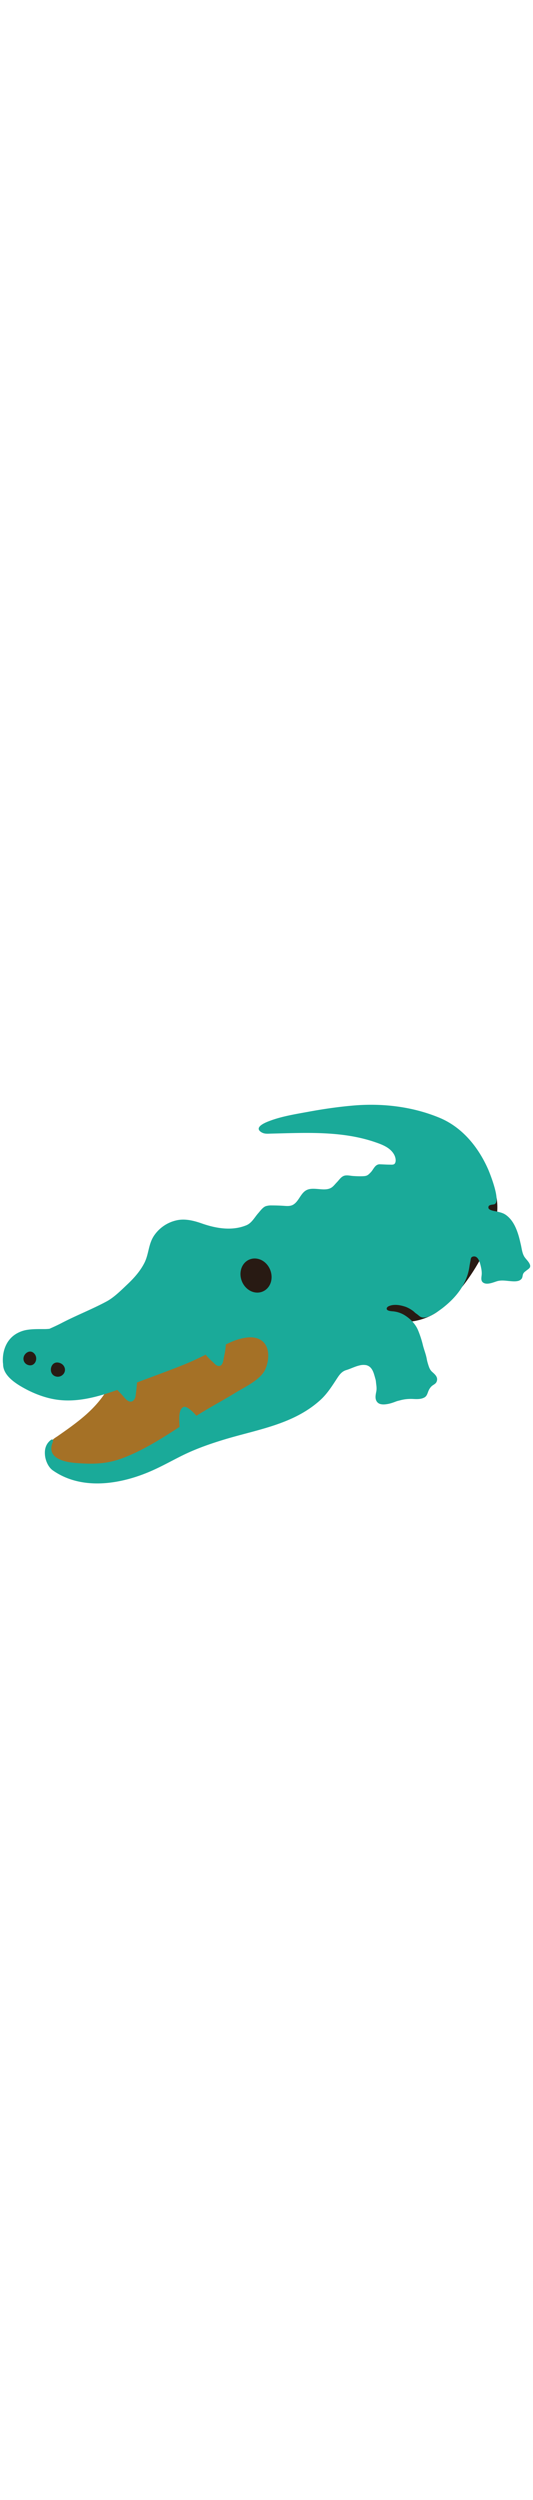 <svg id="th_noc_crocodile" width="100%" height="100%" xmlns="http://www.w3.org/2000/svg" version="1.1" xmlns:xlink="http://www.w3.org/1999/xlink" xmlns:svgjs="http://svgjs.com/svgjs" preserveAspectRatio="xMidYMid meet" viewBox="0 0 32 32" style="height:150px" data-uid="noc_crocodile" data-keyword="crocodile" data-complex="true" data-coll="noc" data-c="{&quot;2f2f2f&quot;:[&quot;noc_crocodile_l_1&quot;,&quot;noc_crocodile_l_5&quot;],&quot;ed6c30&quot;:[&quot;noc_crocodile_l_2&quot;],&quot;ffffff&quot;:[&quot;noc_crocodile_l_3&quot;],&quot;757f3f&quot;:[&quot;noc_crocodile_l_4&quot;],&quot;bdcf46&quot;:[&quot;noc_crocodile_l_6&quot;]}" data-colors="[&quot;#2f2f2f&quot;,&quot;#ed6c30&quot;,&quot;#ffffff&quot;,&quot;#757f3f&quot;,&quot;#bdcf46&quot;]"><defs id="SvgjsDefs3344"></defs><path id="noc_crocodile_l_1" d="M27.637 18.348S28.754 17.043 29.384 15.378L27.844 15.165L27.034 16.965ZM29.808 12.845S29.985 13.675 29.693 14.443L28.273 13.791L28.498 12.688ZM24.747 20.285S25.772 20.185 26.529 19.492L23.752 17.445L21.404 18.957L21.842 20.55Z " data-color-original="#2f2f2f" fill="#281a13" class="2f2f2f"></path><path id="noc_crocodile_l_2" d="M5.225 25.825C5.705 25.39 6.132 24.903 6.462 24.333C6.757 23.818 6.965 23.255 7.3 22.76C7.68 22.205 8.082 21.89 8.685 21.592C9.645 21.115 10.453 21.795 11.417 21.812C12.257 21.827 13.005 21.644 13.794 21.387C14.446 21.177 15.056 20.864 15.759 20.814C16.464 20.767 17.342 21.179 17.644 21.824C18.086 22.769 17.536 23.489 16.849 24.127C16.576 24.38 16.291 24.662 15.966 24.85C15.766 24.965 15.534 25.005 15.333 25.123C15.026 25.298 14.761 25.556 14.473 25.765C14.183 25.975 13.885 26.17 13.563 26.328C13.258 26.478 12.958 26.638 12.625 26.718C12.332 26.788 12.04 26.86 11.748 26.936C11.465 27.009 11.176 27.073 10.903 27.174S10.405 27.412 10.163 27.572A5.13 5.13 0 0 0 9.678 27.942C9.346 28.224 8.993 28.507 8.68 28.812C8.393 29.087 7.952 29.212 7.577 29.335C6.71 29.617 5.767 29.725 4.88 29.47C4.308 29.307 3.652 29.025 3.235 28.587C3.077 28.424 2.97 28.217 2.985 27.987C2.99 27.94 3.003 27.894 2.995 27.845C2.99 27.8 2.975 27.775 2.985 27.725C3.005 27.635 3.06 27.548 3.108 27.47C3.191 27.328 3.331 27.26 3.461 27.17C4.064 26.75 4.676 26.32 5.224 25.827Z " data-color-original="#ed6c30" fill="#a57126" class="ed6c30"></path><path id="noc_crocodile_l_3" d="M8.015 25.025A0.48 0.48 0 0 0 8.14 24.755C8.177 24.495 8.203 24.235 8.225 23.973C8.237 23.821 8.25 23.676 8.245 23.52C8.245 23.473 8.212 23.425 8.177 23.395C8.14 23.36 8.12 23.36 8.06 23.368C8.017 23.376 8 23.395 7.967 23.413C7.922 23.436 7.869 23.44 7.82 23.451C7.663 23.478 7.517 23.551 7.368 23.591C7.185 23.636 7.011 23.708 6.833 23.763C6.73 23.795 6.671 23.821 6.726 23.918C6.758 23.978 6.789 24.028 6.831 24.083C6.874 24.148 6.908 24.218 6.956 24.283C7.049 24.413 7.156 24.518 7.269 24.633C7.404 24.768 7.509 24.941 7.674 25.046C7.809 25.131 7.932 25.106 8.016 25.026ZM11.578 25.723C11.773 25.911 11.978 26.168 12.073 26.375C12.116 26.468 12.048 26.503 11.988 26.567C11.928 26.63 11.871 26.7 11.788 26.732C11.618 26.792 11.438 26.825 11.27 26.889C11.217 26.909 11.17 26.944 11.115 26.949C11.065 26.957 11.013 26.949 10.963 26.949C10.908 26.949 10.823 26.949 10.798 26.899C10.786 26.872 10.798 26.826 10.796 26.797C10.791 26.734 10.778 26.677 10.778 26.609C10.778 26.334 10.663 25.516 11.048 25.414C11.158 25.384 11.333 25.516 11.415 25.579C11.468 25.622 11.522 25.669 11.577 25.721ZM13.447 22.427C13.402 22.625 13.382 23.02 13.084 22.954C12.961 22.927 12.877 22.814 12.787 22.731C12.437 22.414 11.904 21.918 12.267 21.443C12.417 21.248 12.732 21.185 12.964 21.178C13.144 21.17 13.546 21.186 13.559 21.44C13.574 21.77 13.516 22.103 13.446 22.425Z " data-color-original="#ffffff" fill="#1aaa99" class="ffffff"></path><path id="noc_crocodile_l_4" d="M31.825 17.008A0.175 0.175 0 0 0 31.822 16.9C31.762 16.71 31.597 16.58 31.487 16.415C31.359 16.215 31.33 15.96 31.282 15.733C31.237 15.54 31.195 15.348 31.14 15.158C31.007 14.713 30.815 14.253 30.445 13.953C30.407 13.92 30.365 13.893 30.323 13.865C30.158 13.763 29.963 13.725 29.778 13.683C29.67 13.658 29.351 13.62 29.325 13.478C29.29 13.281 29.528 13.288 29.653 13.265C30.128 13.177 29.406 11.388 29.308 11.163C28.718 9.825 27.75 8.63 26.375 8.063C24.735 7.385 22.918 7.18 21.16 7.338C20.29 7.415 19.425 7.54 18.565 7.698C17.768 7.845 16.917 7.975 16.158 8.268C15.978 8.336 15.265 8.61 15.638 8.898C15.841 9.053 16.04 9.025 16.283 9.018C18.343 8.971 20.481 8.846 22.468 9.513C22.903 9.661 23.408 9.835 23.653 10.263C23.731 10.398 23.79 10.608 23.731 10.763C23.676 10.906 23.536 10.88 23.414 10.88C23.237 10.88 23.062 10.868 22.887 10.862C22.842 10.862 22.789 10.854 22.745 10.862C22.498 10.899 22.415 11.182 22.257 11.342C22.089 11.514 22.037 11.565 21.782 11.574C21.584 11.582 21.397 11.574 21.207 11.562C21.039 11.55 20.89 11.507 20.724 11.532C20.501 11.567 20.379 11.777 20.232 11.93C20.037 12.13 19.952 12.295 19.659 12.348C19.281 12.418 18.794 12.238 18.439 12.391C18.047 12.561 17.956 13.084 17.591 13.289C17.436 13.374 17.251 13.367 17.081 13.354C16.801 13.334 16.529 13.327 16.246 13.327C16.153 13.327 16.074 13.342 15.984 13.364C15.787 13.417 15.624 13.659 15.494 13.804C15.274 14.056 15.111 14.386 14.787 14.519C13.924 14.871 12.965 14.707 12.109 14.406C11.652 14.246 11.144 14.116 10.659 14.209A2.21 2.21 0 0 0 9.289 15.082C8.902 15.609 8.951 16.207 8.676 16.762C8.428 17.257 8.056 17.677 7.656 18.055C7.284 18.407 6.856 18.84 6.404 19.085C5.534 19.553 4.619 19.908 3.744 20.36C3.492 20.493 3.231 20.613 2.967 20.73C2.864 20.74 2.762 20.747 2.659 20.747C2.311 20.747 1.971 20.739 1.631 20.792A1.826 1.826 0 0 0 1.063 20.98C0.408 21.317 0.136 22.02 0.173 22.73C0.176 22.77 0.181 22.81 0.186 22.85C0.178 23.568 1.016 24.065 1.571 24.36C2.121 24.65 2.758 24.885 3.376 24.977C5.081 25.235 6.811 24.485 8.368 23.897C9.27 23.554 10.178 23.229 11.073 22.867C11.721 22.605 12.343 22.285 12.971 21.969C13.446 21.731 13.948 21.442 14.463 21.321C14.688 21.269 14.928 21.223 15.16 21.246C16.195 21.341 16.255 22.401 15.932 23.153C15.659 23.786 14.672 24.235 14.112 24.58C13.309 25.075 12.472 25.507 11.682 26.022C10.299 26.922 8.852 27.942 7.297 28.514C6.374 28.851 5.537 28.857 4.58 28.784C4.017 28.741 2.973 28.574 3.09 27.792C3.1 27.732 3.115 27.675 3.135 27.617C3.153 27.562 3.19 27.509 3.18 27.447C3.162 27.264 2.983 27.455 2.928 27.514C2.713 27.749 2.668 28.046 2.705 28.354C2.743 28.669 2.908 29.042 3.172 29.226C4.975 30.488 7.402 30.036 9.254 29.183C9.824 28.923 10.369 28.618 10.929 28.34C11.726 27.945 12.564 27.648 13.411 27.39C15.421 26.773 17.609 26.483 19.239 24.998C19.654 24.62 19.949 24.143 20.254 23.678C20.399 23.458 20.539 23.28 20.794 23.205C21.059 23.125 21.304 22.993 21.576 22.93A0.927 0.927 0 0 1 21.998 22.913C22.381 23.015 22.448 23.436 22.545 23.763C22.57 23.853 22.572 23.946 22.585 24.038C22.605 24.198 22.62 24.326 22.593 24.483C22.57 24.6 22.543 24.721 22.546 24.841C22.549 24.983 22.606 25.123 22.734 25.201C22.862 25.281 23.062 25.276 23.207 25.253C23.402 25.228 23.587 25.163 23.77 25.093C23.845 25.063 23.925 25.046 24.005 25.026C24.27 24.951 24.543 24.926 24.815 24.941C25.035 24.953 25.285 24.961 25.487 24.846C25.635 24.761 25.664 24.599 25.725 24.454C25.77 24.349 25.84 24.236 25.935 24.157S26.16 24.032 26.21 23.912C26.327 23.642 26.12 23.47 25.943 23.312C25.803 23.184 25.753 23.024 25.698 22.844A2.435 2.435 0 0 1 25.623 22.547C25.576 22.27 25.463 22 25.393 21.724A5.975 5.975 0 0 0 25.091 20.797C24.926 20.417 24.614 20.105 24.261 19.895A1.614 1.614 0 0 0 23.624 19.685C23.524 19.673 23.164 19.67 23.222 19.487C23.242 19.422 23.317 19.379 23.377 19.357C23.69 19.237 24.06 19.31 24.365 19.415A1.8 1.8 0 0 1 24.763 19.633C24.845 19.685 24.905 19.763 24.986 19.816C25.059 19.863 25.119 19.918 25.186 19.971C25.494 20.213 25.999 19.873 26.261 19.704C26.359 19.641 26.451 19.574 26.546 19.504C27.376 18.862 28.021 18.069 28.181 17.012C28.198 16.879 28.228 16.75 28.251 16.62C28.268 16.507 28.276 16.42 28.408 16.393C28.688 16.335 28.798 16.703 28.848 16.91C28.893 17.09 28.93 17.273 28.921 17.457C28.911 17.625 28.843 17.842 29.006 17.957C29.231 18.117 29.614 17.945 29.841 17.875A0.875 0.875 0 0 1 29.981 17.845C30.208 17.813 30.434 17.855 30.656 17.872C30.798 17.884 30.956 17.895 31.096 17.86A0.39 0.39 0 0 0 31.319 17.723C31.377 17.643 31.369 17.543 31.401 17.456C31.433 17.366 31.501 17.311 31.578 17.256C31.653 17.186 31.793 17.121 31.828 17.011Z " data-color-original="#757f3f" fill="#1aaa99" class="757f3f"></path><path id="noc_crocodile_l_5" d="M14.463 17.21C14.343 17.748 14.653 18.327 15.153 18.507C15.655 18.682 16.161 18.394 16.281 17.859C16.398 17.321 16.091 16.739 15.588 16.562C15.088 16.385 14.58 16.675 14.463 17.21ZM3.868 23.032C4.01 23.369 3.67 23.695 3.333 23.584C2.855 23.432 3.028 22.601 3.573 22.774C3.723 22.819 3.821 22.919 3.868 23.032ZM1.508 22.255C1.315 22.488 1.411 22.835 1.716 22.91C2.108 23.008 2.316 22.505 2.063 22.222C1.883 22.017 1.648 22.085 1.508 22.254Z " data-color-original="#2f2f2f" fill="#281a13" class="2f2f2f"></path><path id="noc_crocodile_l_6" d="M18.267 14.635C18.25 14.582 18.2 14.553 18.139 14.567L17.351 14.77A0.108 0.108 0 0 0 17.271 14.862A0.102 0.102 0 0 0 17.331 14.969L18.386 15.516A0.111 0.111 0 0 0 18.436 15.528H18.441C18.501 15.528 18.549 15.481 18.549 15.421A0.1 0.1 0 0 0 18.526 15.356ZM20.595 14.518C20.61 14.526 20.625 14.528 20.642 14.528H20.647C20.707 14.528 20.757 14.481 20.757 14.421C20.757 14.401 20.749 14.381 20.74 14.364L20.57 13.702A0.107 0.107 0 0 0 20.518 13.634A0.106 0.106 0 0 0 20.431 13.629L19.724 13.881C19.681 13.896 19.654 13.934 19.651 13.976S19.671 14.058 19.711 14.078ZM22.642 12.74A0.098 0.098 0 0 0 22.59 12.672A0.106 0.106 0 0 0 22.503 12.667L21.796 12.919C21.753 12.934 21.726 12.972 21.723 13.014S21.746 13.099 21.783 13.116L22.67 13.556C22.682 13.564 22.7 13.566 22.717 13.566H22.72C22.78 13.566 22.83 13.519 22.83 13.459C22.83 13.439 22.822 13.419 22.813 13.402ZM24.558 11.81A0.102 0.102 0 0 0 24.503 11.742A0.102 0.102 0 0 0 24.418 11.734L23.708 11.986C23.665 12.001 23.638 12.039 23.635 12.081S23.658 12.166 23.695 12.183L24.58 12.623C24.595 12.631 24.61 12.633 24.627 12.633H24.632A0.105 0.105 0 0 0 24.74 12.526A0.105 0.105 0 0 0 24.725 12.469ZM26.558 13.785L26.353 13.005A0.106 0.106 0 0 0 26.228 12.927L25.635 13.04A0.11 0.11 0 0 0 25.55 13.118A0.11 0.11 0 0 0 25.585 13.228L26.39 13.925A0.116 0.116 0 0 0 26.463 13.952H26.468C26.528 13.952 26.576 13.905 26.576 13.845A0.1 0.1 0 0 0 26.559 13.785ZM24.425 14.033A0.118 0.118 0 0 0 24.375 13.965A0.105 0.105 0 0 0 24.293 13.955L23.653 14.14C23.613 14.152 23.583 14.185 23.575 14.225S23.585 14.307 23.618 14.33L24.466 14.953A0.11 0.11 0 0 0 24.531 14.976H24.539C24.599 14.976 24.649 14.929 24.649 14.869C24.649 14.849 24.641 14.829 24.632 14.812ZM22.605 14.977A0.116 0.116 0 0 0 22.553 14.907A0.109 0.109 0 0 0 22.466 14.899L21.809 15.119A0.11 0.11 0 0 0 21.736 15.207C21.728 15.247 21.748 15.287 21.779 15.312L22.634 15.91C22.654 15.922 22.674 15.93 22.697 15.93H22.702A0.108 0.108 0 0 0 22.797 15.766ZM20.625 15.95A0.138 0.138 0 0 0 20.58 15.88A0.125 0.125 0 0 0 20.498 15.862L19.738 16.007A0.107 0.107 0 0 0 19.656 16.087A0.104 0.104 0 0 0 19.691 16.197L20.613 16.935A0.11 0.11 0 0 0 20.68 16.958H20.685C20.745 16.958 20.793 16.911 20.793 16.85A0.089 0.089 0 0 0 20.778 16.798Z " data-color-original="#bdcf46" fill="#1aaa99" class="bdcf46"></path></svg>
